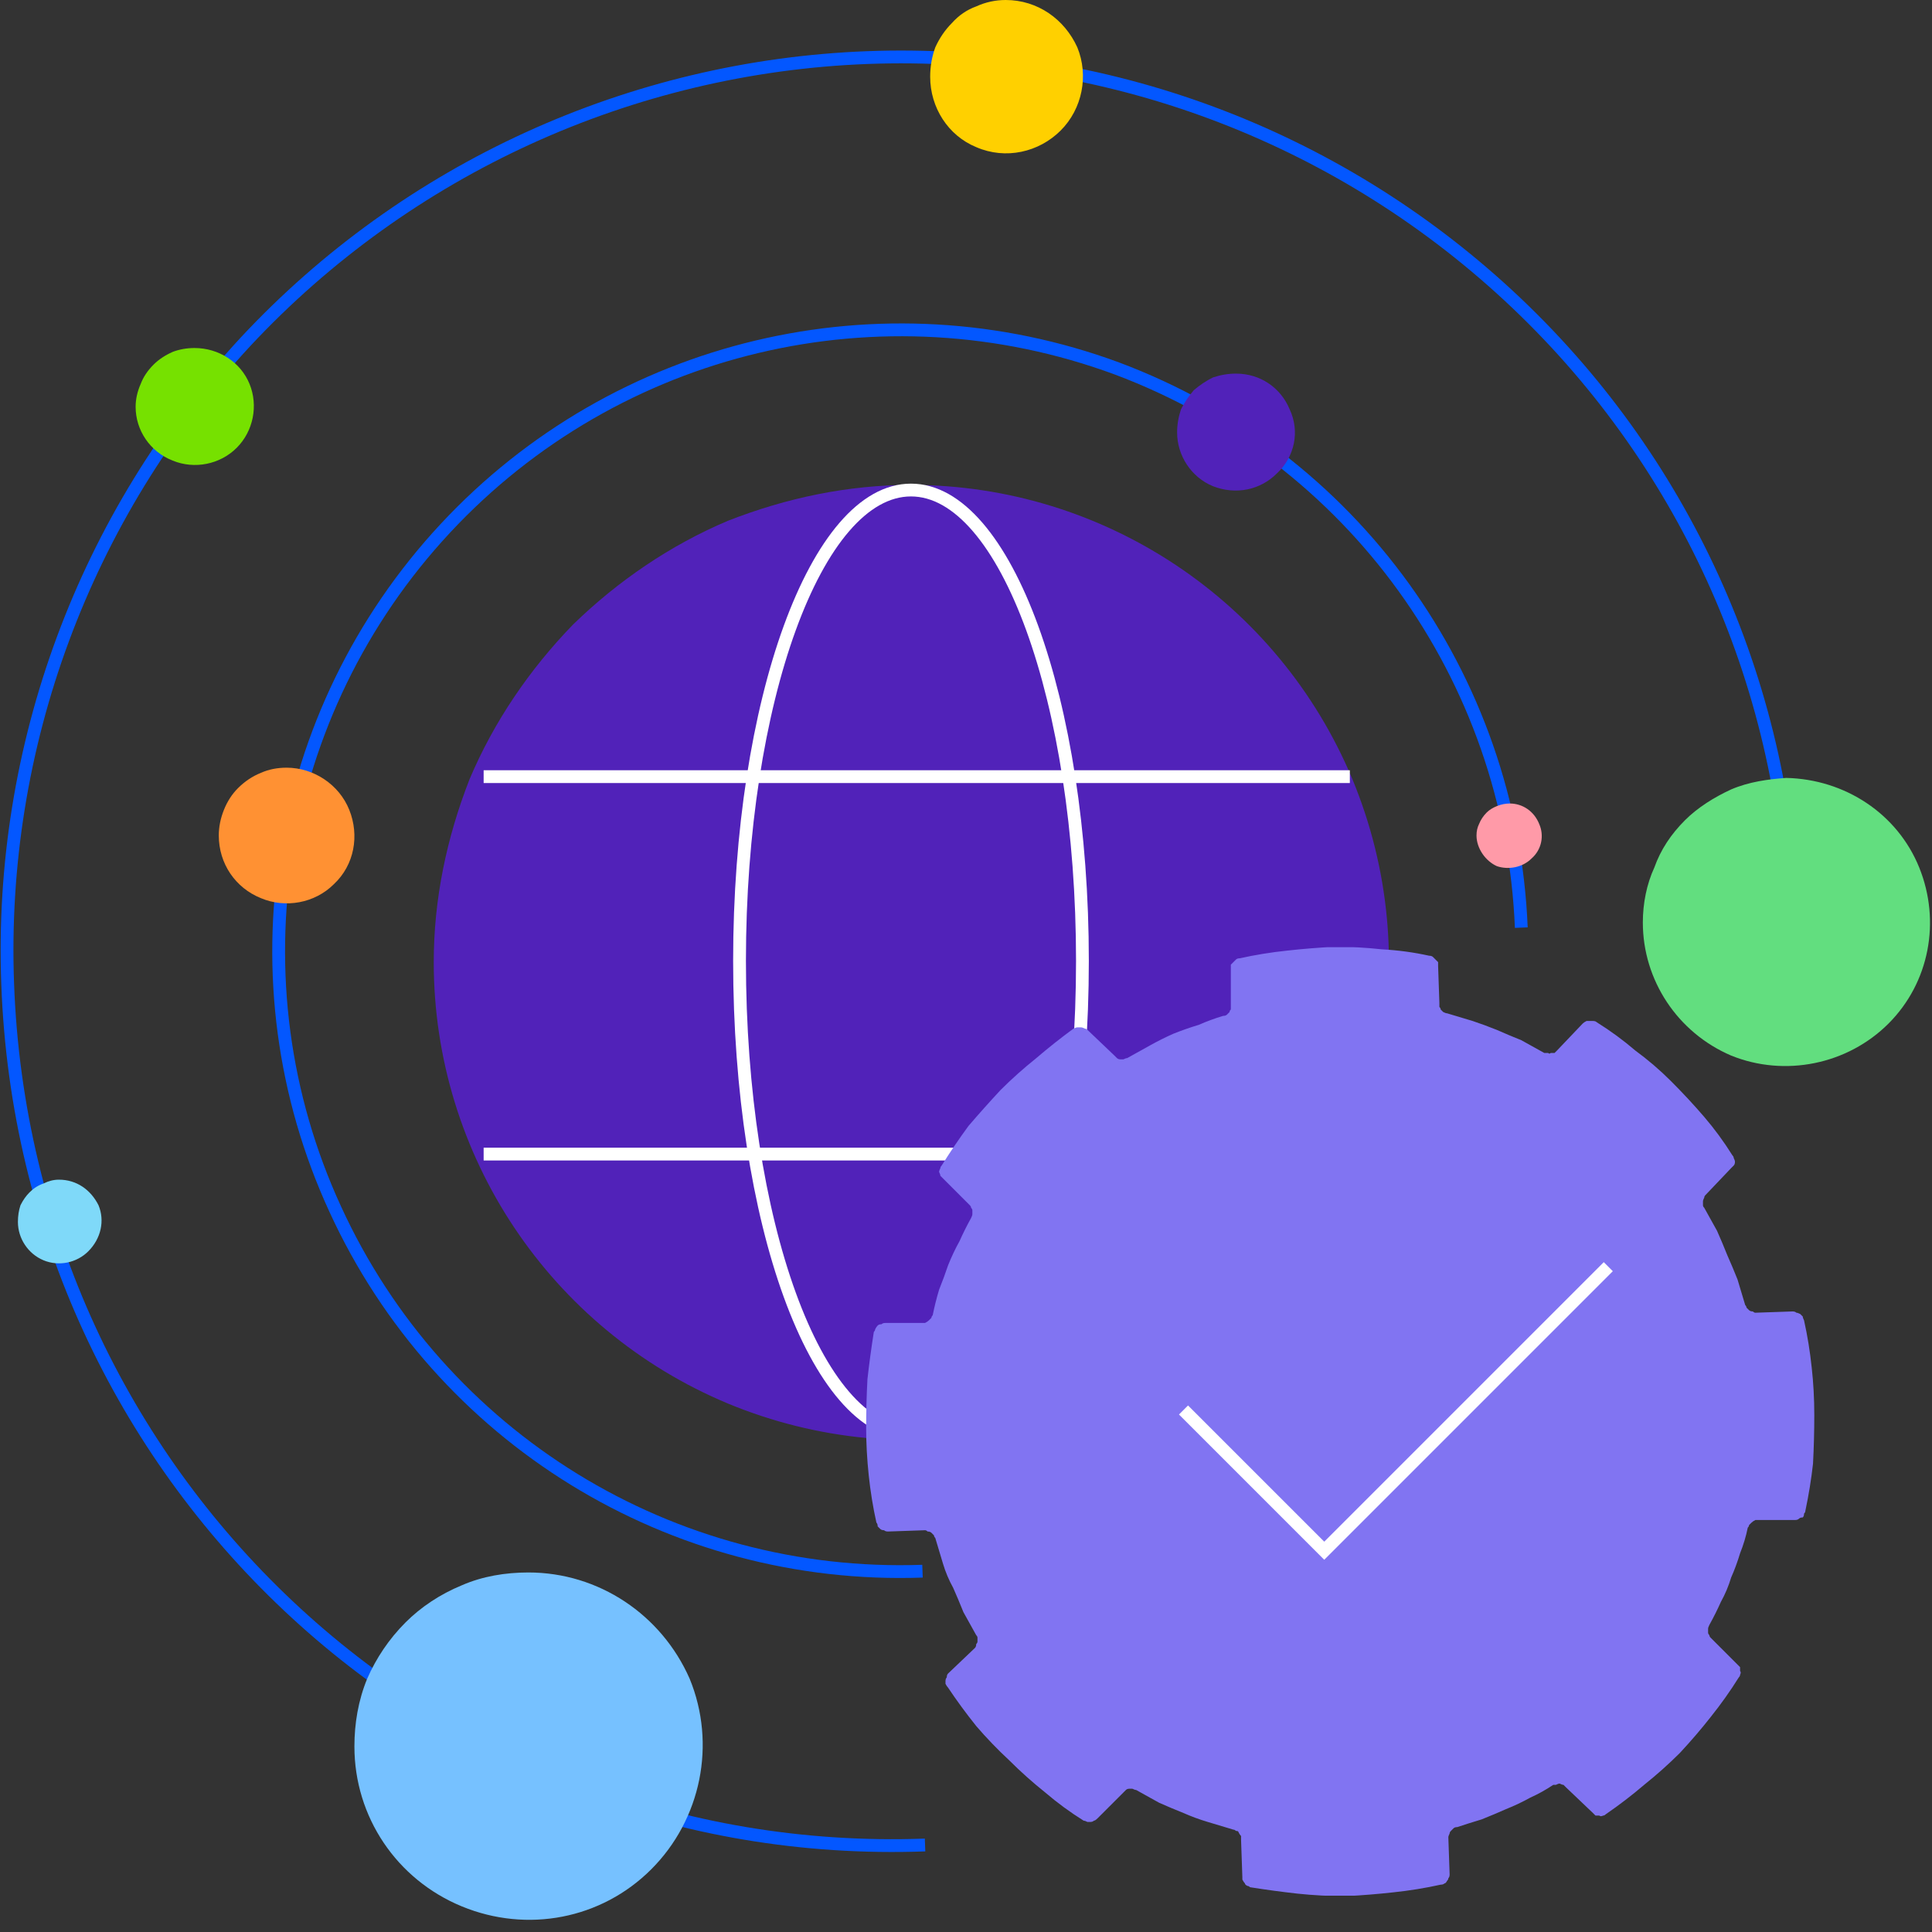 <?xml version="1.0"?>
<svg version="1.2" xmlns="http://www.w3.org/2000/svg" viewBox="0 0 151 151" width="151" height="151">
  <rect x="0" y="0" width="151" height="151" fill="#333333" stroke="none"/>
  <defs>
    <clipPath clipPathUnits="userSpaceOnUse" id="cp1">
      <path d="m67.68 74.03h74.13v74.13h-74.13z" />
    </clipPath>
  </defs>
  <style>.a{fill:#5122b9}.b{fill:none;stroke:#fff;stroke-miterlimit:10}.c{fill:none;stroke:#0357ff;stroke-miterlimit:10}.d{fill:#76e100}.e{fill:#ff9133}.f{fill:#ff9aa8}.g{fill:#7fd9f9}.h{fill:#62de7f}.i{fill:#ffd000}.j{fill:#76c1ff}.k{fill:#8174f2}</style>
  <path class="a" d="m71.2 37.9c15.1 0 28.7 9.1 34.5 23 5.8 14 2.6 30-8.1 40.7-10.6 10.7-26.7 13.9-40.7 8.1-13.9-5.8-23-19.4-23-34.5 0-4.9 1-9.7 2.8-14.3 1.9-4.5 4.7-8.6 8.1-12.1 3.5-3.4 7.6-6.2 12.1-8.1 4.6-1.8 9.4-2.8 14.3-2.8z" />
  <path fill-rule="evenodd" class="b" d="m71.2 38.3c7.4 0 13.4 16.5 13.4 36.8 0 20.4-6 36.9-13.4 36.9-7.4 0-13.4-16.5-13.4-36.9 0-20.3 6-36.8 13.4-36.8z" />
  <path class="b" d="m105.5 60.7h-67.7" />
  <path class="b" d="m37.8 90.2h45.7" />
  <path class="c" d="m72.3 144.2c-38.5 1.4-70.3-28.8-71.7-67.3-0.7-18.5 6-36.6 18.6-50.2 12.6-13.5 30.1-21.5 48.6-22.2 18.5-0.7 36.5 6 50.1 18.6 13.6 12.6 21.6 30.1 22.2 48.7" />
  <path class="c" d="m72.1 122.8c-19.6 0.7-37.7-10.4-45.9-28.3-8.2-17.8-4.8-38.8 8.6-53.2 13.4-14.4 34.1-19.3 52.5-12.5 18.4 6.9 30.8 24.1 31.6 43.7" />
  <path class="d" d="m15.2 27.2c1.9 0 3.6 1.1 4.3 2.8 0.7 1.7 0.3 3.7-1 5-1.3 1.3-3.3 1.7-5 1-1.8-0.7-2.9-2.4-2.9-4.2q0-0.9 0.4-1.8 0.3-0.8 1-1.5 0.6-0.6 1.5-1 0.8-0.3 1.7-0.3z" />
  <path class="e" d="m22.4 60c2.1 0 4.1 1.3 4.9 3.3 0.8 2 0.4 4.3-1.2 5.8-1.5 1.5-3.8 1.9-5.7 1.1-2-0.8-3.3-2.7-3.3-4.9q0-1 0.4-2 0.4-1 1.1-1.7 0.8-0.8 1.8-1.2 0.9-0.4 2-0.4z" />
  <path class="f" d="m118 62.8c1 0 1.9 0.6 2.3 1.6 0.4 0.9 0.2 2-0.6 2.7-0.7 0.7-1.8 0.9-2.7 0.6-0.9-0.4-1.6-1.4-1.6-2.4q0-0.5 0.2-0.9 0.2-0.5 0.6-0.9 0.3-0.3 0.8-0.5 0.5-0.2 1-0.2z" />
  <path class="g" d="m4.6 92.2c1.4 0 2.5 0.8 3.1 2 0.5 1.2 0.2 2.6-0.8 3.6-0.9 0.9-2.3 1.2-3.5 0.7-1.2-0.5-2-1.7-2-3q0-0.7 0.2-1.3 0.3-0.6 0.7-1 0.5-0.5 1.1-0.7 0.6-0.3 1.2-0.3z" />
  <path class="h" d="m139.6 60.8c4.6 0.1 8.7 2.8 10.4 7 1.7 4.2 0.8 9-2.4 12.2-3.2 3.2-8.1 4.2-12.3 2.5-4.2-1.8-6.9-5.9-6.9-10.4 0-1.5 0.3-3 0.9-4.3 0.5-1.4 1.3-2.6 2.4-3.7 1-1 2.3-1.8 3.6-2.4 1.4-0.6 2.9-0.8 4.3-0.9z" />
  <path class="a" d="m96.6 29.2c1.9 0 3.5 1.1 4.2 2.8 0.8 1.7 0.4 3.7-1 5-1.3 1.3-3.2 1.7-5 1-1.7-0.7-2.8-2.4-2.8-4.2q0-0.9 0.3-1.8 0.4-0.8 1-1.5 0.7-0.6 1.5-1 0.9-0.3 1.8-0.3z" />
  <path class="i" d="m78.6 0c2.5 0 4.6 1.5 5.6 3.7 0.9 2.2 0.4 4.8-1.3 6.5-1.7 1.7-4.3 2.3-6.6 1.3-2.2-0.9-3.6-3.1-3.6-5.5q0-1.2 0.4-2.3 0.5-1.1 1.3-1.9 0.8-0.9 1.9-1.3 1.1-0.5 2.3-0.5z" />
  <path class="j" d="m41.3 122.9c5.5 0 10.4 3.3 12.6 8.3 2.1 5.1 0.9 11-3 14.9-3.9 3.9-9.7 5-14.8 2.9-5.1-2.1-8.4-7-8.4-12.5 0-1.8 0.3-3.6 1-5.3 0.7-1.6 1.7-3.1 3-4.4 1.2-1.2 2.7-2.2 4.4-2.9 1.6-0.7 3.4-1 5.2-1z" />
  <g clip-path="url(#cp1)">
    <path class="k" d="m135.9 131.1q0.1-0.1 0.1-0.2 0.1-0.2 0-0.3 0-0.2 0-0.3-0.1-0.1-0.2-0.2l-2.1-2.1q-0.1-0.1-0.1-0.2-0.1-0.1-0.1-0.2 0-0.2 0-0.3 0-0.1 0.1-0.3 0.5-0.9 0.9-1.8 0.5-0.9 0.8-1.9 0.4-0.9 0.7-1.9 0.4-1 0.6-2 0.1-0.1 0.1-0.2 0.1-0.1 0.2-0.2 0.1-0.1 0.3-0.2 0.1 0 0.2 0h2.9q0.2 0 0.3-0.1 0.1-0.1 0.3-0.1 0.1-0.1 0.1-0.3 0.1-0.1 0.1-0.2 0.4-1.9 0.6-3.7 0.1-1.9 0.1-3.8 0-1.9-0.2-3.7-0.2-1.9-0.6-3.7-0.1-0.2-0.1-0.3-0.1-0.1-0.2-0.2-0.2-0.1-0.3-0.1-0.1-0.1-0.3-0.1l-2.9 0.1q-0.1 0-0.2-0.1-0.2 0-0.3-0.1-0.1-0.1-0.2-0.2 0-0.1-0.1-0.2-0.3-1-0.6-2-0.4-1-0.8-1.9-0.4-1-0.8-1.9-0.5-0.9-1-1.8-0.1-0.1-0.1-0.2 0-0.2 0-0.3 0-0.1 0.1-0.3 0-0.1 0.1-0.2l2-2.1q0.1-0.1 0.2-0.2 0.1-0.1 0.1-0.3 0-0.1-0.1-0.3 0-0.1-0.1-0.2-1-1.6-2.2-3-1.2-1.4-2.6-2.8-1.3-1.3-2.8-2.4-1.4-1.2-3-2.2-0.1-0.1-0.3-0.1-0.1 0-0.3 0-0.1 0-0.2 0-0.2 0.1-0.3 0.2l-2 2.1q-0.1 0.1-0.2 0.2-0.1 0-0.3 0-0.1 0.1-0.2 0-0.2 0-0.3 0-0.9-0.5-1.8-1-1-0.4-1.9-0.8-1-0.4-1.9-0.7-1-0.3-2-0.6-0.1 0-0.3-0.1-0.1-0.1-0.2-0.2 0-0.1-0.1-0.2 0-0.1 0-0.3l-0.1-2.9q0-0.1 0-0.3-0.1-0.1-0.2-0.2-0.1-0.1-0.2-0.2-0.1-0.1-0.3-0.1-1.8-0.4-3.7-0.5-1.8-0.2-3.7-0.2-1.9 0.1-3.7 0.3-1.9 0.2-3.7 0.6-0.2 0-0.3 0.1-0.1 0.1-0.2 0.2-0.1 0.1-0.2 0.2 0 0.2 0 0.3v2.9q0 0.2 0 0.3-0.1 0.1-0.1 0.2-0.1 0.1-0.2 0.2-0.1 0.1-0.3 0.1-1 0.3-1.9 0.7-1 0.3-2 0.7-0.9 0.4-1.8 0.9-0.9 0.5-1.8 1-0.1 0-0.3 0.1-0.1 0-0.2 0-0.2 0-0.3-0.1-0.1-0.1-0.2-0.2l-2.1-2q-0.1-0.1-0.2-0.1-0.2-0.1-0.3-0.1-0.2 0-0.3 0-0.1 0-0.3 0.1-1.5 1.1-2.9 2.3-1.5 1.2-2.8 2.5-1.3 1.4-2.5 2.8-1.1 1.5-2.1 3.1-0.1 0.1-0.1 0.2-0.1 0.2-0.1 0.3 0.1 0.2 0.1 0.3 0.1 0.1 0.2 0.2l2.1 2.1q0.1 0.1 0.1 0.2 0.1 0.1 0.1 0.2 0 0.2 0 0.3 0 0.1-0.1 0.3-0.5 0.9-0.9 1.8-0.5 0.9-0.9 1.9-0.3 0.9-0.7 1.9-0.3 1-0.5 2-0.1 0.1-0.1 0.2-0.1 0.1-0.2 0.2-0.1 0.1-0.3 0.2-0.1 0-0.2 0h-2.9q-0.2 0-0.3 0.1-0.2 0-0.3 0.1-0.1 0.1-0.2 0.3 0 0.1-0.1 0.2-0.3 1.9-0.5 3.7-0.1 1.9-0.1 3.8 0 1.8 0.2 3.7 0.2 1.9 0.6 3.7 0.1 0.1 0.1 0.3 0.1 0.1 0.2 0.2 0.1 0.1 0.3 0.1 0.1 0.1 0.3 0.1l2.9-0.1q0.1 0 0.2 0.1 0.2 0 0.3 0.1 0.1 0.1 0.2 0.2 0 0.1 0.1 0.2 0.3 1 0.6 2 0.3 1 0.8 1.9 0.4 0.9 0.8 1.9 0.5 0.9 1 1.8 0.1 0.1 0.1 0.2 0 0.1 0 0.3 0 0.1-0.1 0.2 0 0.2-0.1 0.3l-2.1 2q-0.1 0.1-0.1 0.3-0.1 0.1-0.1 0.3 0 0.1 0 0.2 0.1 0.2 0.2 0.3 1 1.5 2.2 3 1.2 1.4 2.6 2.7 1.3 1.3 2.8 2.5 1.4 1.2 3 2.2 0.1 0 0.3 0.1 0.1 0 0.2 0 0.2 0 0.3-0.1 0.1 0 0.3-0.2l2-2q0.1-0.1 0.2-0.2 0.1-0.1 0.3-0.1 0.1 0 0.2 0 0.2 0.1 0.3 0.1 0.9 0.5 1.8 1 0.9 0.4 1.9 0.8 0.9 0.4 1.9 0.7 1 0.3 2 0.6 0.1 0 0.2 0.1 0.2 0 0.2 0.1 0.1 0.2 0.2 0.3 0 0.1 0 0.3l0.1 2.9q0 0.1 0 0.2 0.1 0.2 0.2 0.3 0 0.1 0.2 0.2 0.1 0 0.2 0.1 1.9 0.3 3.7 0.5 1.9 0.2 3.8 0.2 1.9-0.1 3.7-0.3 1.9-0.2 3.7-0.6 0.2 0 0.3-0.1 0.1 0 0.2-0.2 0.1-0.1 0.1-0.2 0.1-0.1 0.1-0.3l-0.1-2.9q0-0.1 0.1-0.3 0-0.1 0.1-0.2 0.1-0.1 0.2-0.2 0.1-0.1 0.3-0.1 0.9-0.3 1.9-0.6 1-0.4 1.9-0.8 1-0.4 1.9-0.9 0.9-0.4 1.8-1 0.1 0 0.2 0 0.2-0.1 0.3-0.1 0.2 0.1 0.3 0.1 0.1 0.1 0.2 0.2l2.1 2q0.1 0.1 0.2 0.2 0.1 0 0.3 0 0.1 0.1 0.3 0 0.1 0 0.2-0.1 1.6-1.1 3-2.3 1.5-1.2 2.8-2.5 1.3-1.4 2.4-2.8 1.2-1.5 2.2-3.1" />
  </g>
  <path class="b" d="m125.7 99l-22.2 22.2-11-11" />
</svg>